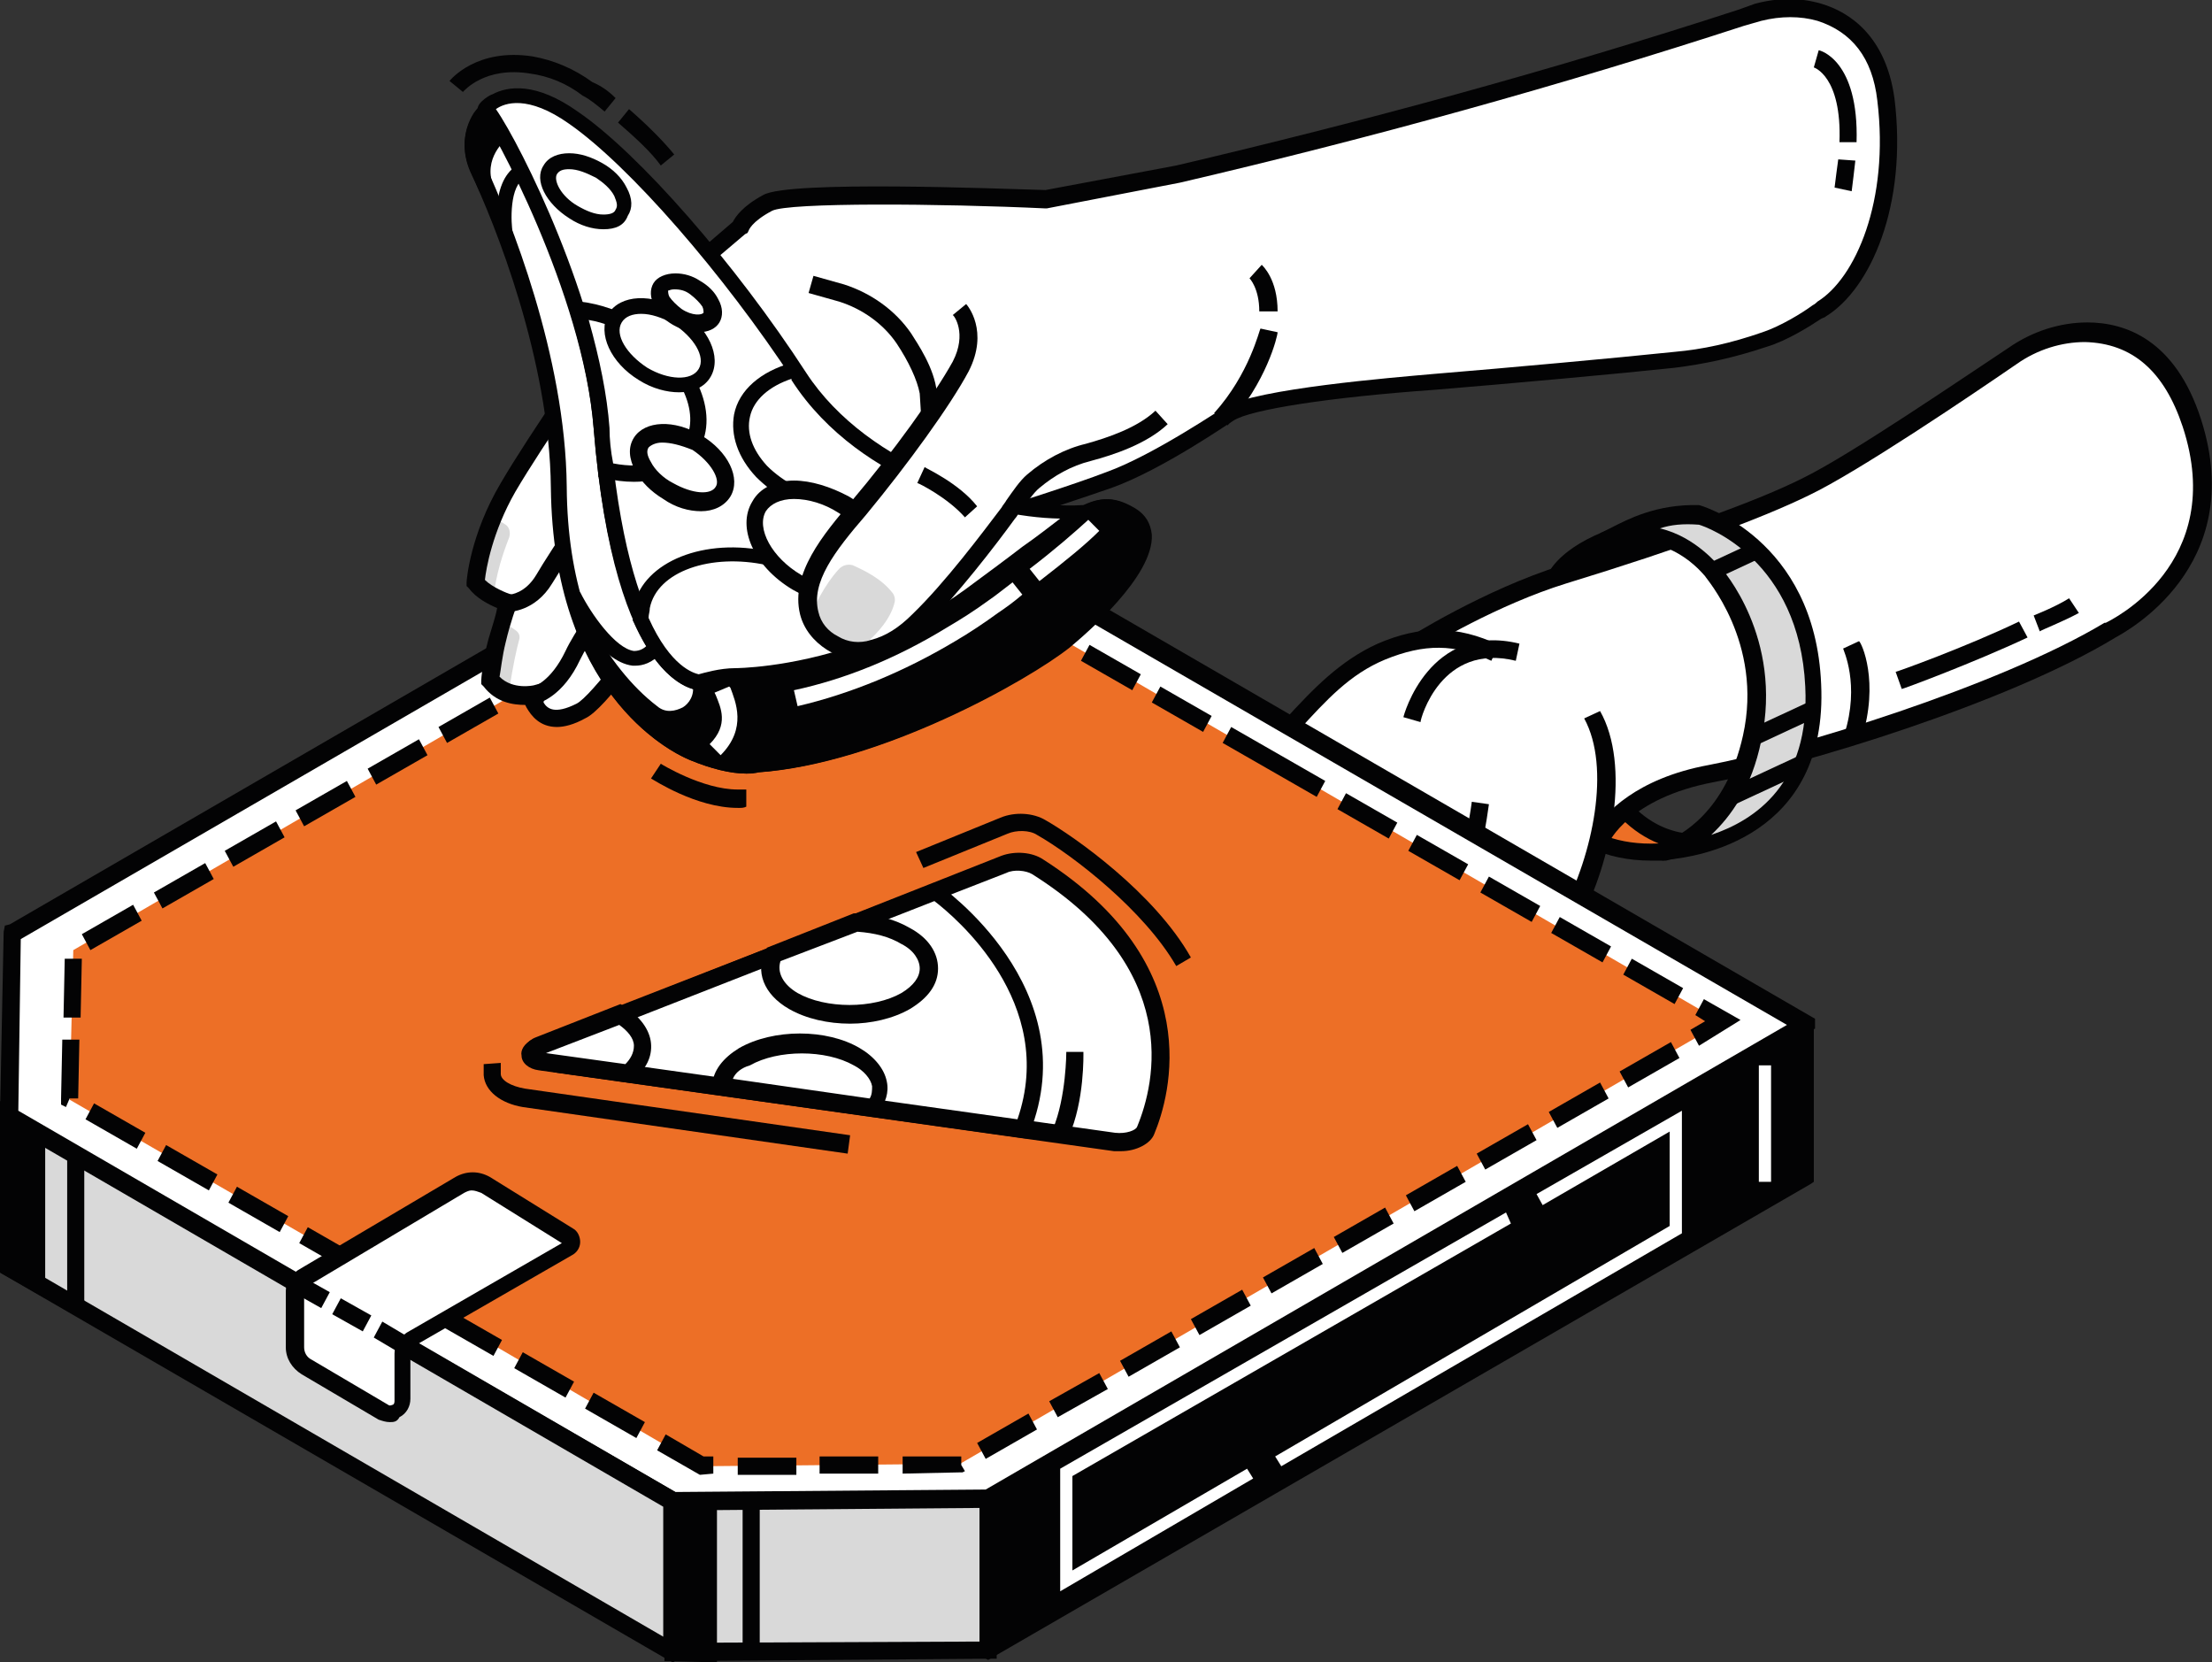 <?xml version="1.0" encoding="UTF-8"?> <svg xmlns="http://www.w3.org/2000/svg" width="181" height="136" viewBox="0 0 181 136" fill="none"><rect x="0" y="0" width="181" height="136" fill="#333333" stroke="none"/> <g clip-path="url(#clip0)"> <path d="M127.43 47.039C127.43 47.039 128.329 45.033 133.127 43.528L135.525 44.632L127.43 47.039Z" fill="#030304"></path> <path d="M133.027 44.331C131.927 44.732 131.128 45.033 130.428 45.434L133.426 44.531L133.027 44.331ZM126.13 48.242L126.73 46.838C126.83 46.637 127.929 44.431 132.827 42.926L133.127 42.826L137.524 44.832L126.13 48.242Z" fill="#030304"></path> <path d="M125.331 62.283C125.831 64.189 128.029 70.106 136.025 69.705H136.125L139.423 68.902C139.423 68.902 133.526 69.905 130.428 62.183C130.328 61.982 130.228 61.882 130.028 61.882L125.831 61.781C125.531 61.681 125.331 61.982 125.331 62.283Z" fill="#ED6F26"></path> <path d="M126.13 62.484C126.83 64.791 129.029 69.304 135.725 69.003C133.726 68.201 131.427 66.395 129.828 62.484H126.13ZM135.125 70.407C127.33 70.407 125.131 64.389 124.631 62.484C124.531 62.083 124.631 61.782 124.831 61.481C125.031 61.18 125.431 60.98 125.831 60.98L130.028 61.08C130.528 61.08 130.928 61.381 131.128 61.882C133.926 69.003 139.123 68.201 139.323 68.201L139.623 69.605L136.325 70.407C136.225 70.407 136.125 70.407 136.125 70.407C135.825 70.407 135.525 70.407 135.125 70.407Z" fill="#030304"></path> <path d="M172.705 51.551C164.109 56.767 147.419 61.882 140.023 63.286C132.627 64.69 130.928 68.702 130.928 68.702L113.238 62.082L115.336 53.056C115.336 53.056 121.633 48.944 128.029 47.038C134.426 45.132 142.921 42.324 147.818 39.917C151.716 38.011 161.011 31.693 164.709 29.186C166.508 27.982 168.607 27.18 170.806 27.28C173.804 27.28 177.502 28.684 179.401 34.702C183.299 46.637 172.705 51.551 172.705 51.551Z" fill="white"></path> <path d="M114.037 61.581L130.528 67.8C131.328 66.596 133.826 63.688 139.823 62.584C146.719 61.281 163.51 56.166 172.205 50.95H172.305C172.705 50.75 182.299 46.136 178.601 34.903C177.102 30.39 174.504 28.083 170.606 27.983C168.707 27.983 166.708 28.584 165.009 29.788C161.211 32.396 152.016 38.614 148.018 40.52C144.12 42.425 137.624 44.832 128.129 47.741C122.632 49.446 117.035 52.755 115.836 53.558L114.037 61.581ZM131.328 69.605L112.438 62.484L114.737 52.555L114.937 52.354C115.236 52.154 121.433 48.242 127.829 46.236C137.224 43.328 143.721 41.021 147.519 39.115C151.416 37.21 160.511 30.991 164.309 28.484C166.308 27.08 168.607 26.378 170.806 26.378C173.904 26.378 178.002 27.782 180.101 34.301C183.998 46.437 173.804 51.753 173.104 52.154C164.209 57.57 147.219 62.685 140.223 63.989C133.326 65.292 131.627 68.903 131.627 69.003L131.328 69.605Z" fill="#030304"></path> <path d="M122.233 53.156C119.434 51.853 116.636 51.552 112.938 53.056C109.24 54.561 106.941 57.67 103.943 60.779C100.944 63.988 98.945 66.195 98.945 66.195C97.646 66.295 97.046 67.398 97.046 67.398C97.046 67.398 95.747 66.496 95.547 65.292C95.447 64.189 96.947 60.879 96.947 60.879C96.947 60.879 98.846 57.068 97.546 55.563C96.247 54.059 94.748 54.26 93.049 56.466C91.549 58.472 90.45 62.183 90.25 62.885H90.15C89.85 60.578 89.151 58.773 87.052 58.472C84.953 58.071 84.353 59.074 84.054 61.18C83.654 63.286 85.753 70.608 85.753 70.608C85.753 70.608 88.751 77.729 90.65 79.032C92.549 80.336 98.046 82.844 98.446 83.044L95.447 84.85C95.048 85.05 94.848 85.853 94.448 85.752C92.549 85.451 86.752 83.947 85.353 84.348C83.654 84.85 81.555 85.451 81.855 89.062C81.855 89.062 78.357 89.363 73.16 90.667C71.561 91.068 71.261 92.272 71.96 94.578C71.96 94.578 73.36 96.183 79.256 96.283C85.153 96.384 93.448 95.882 93.448 95.882L99.445 93.676C99.445 93.676 108.34 92.372 114.737 90.667C114.737 90.667 117.835 89.864 123.032 82.743L123.732 81.74C123.732 81.74 125.631 80.136 128.429 75.021C131.228 69.906 132.427 62.584 130.128 58.472L122.233 53.156Z" fill="white"></path> <path d="M81.455 96.986C80.755 96.986 80.056 96.986 79.356 96.986C73.259 96.885 71.66 95.18 71.46 95.08L71.361 94.98V94.879C70.861 93.275 70.861 92.171 71.261 91.269C71.56 90.667 72.16 90.266 73.06 90.065C76.957 89.062 79.856 88.661 81.155 88.561C81.155 85.05 83.454 84.348 85.053 83.847L85.253 83.747C86.352 83.345 89.051 83.947 92.549 84.649C93.348 84.85 94.048 84.95 94.548 85.05L94.648 84.95C94.748 84.749 94.948 84.449 95.247 84.348L97.146 83.245C95.347 82.343 91.949 80.738 90.55 79.835C88.451 78.431 85.653 71.912 85.353 71.109C84.953 70.106 82.954 63.387 83.354 61.18C83.654 59.275 84.353 57.269 87.252 57.87C88.951 58.171 89.85 59.275 90.35 60.578C90.95 58.974 91.649 57.369 92.549 56.266C93.648 54.862 94.648 54.16 95.747 54.059C96.647 54.059 97.446 54.461 98.146 55.263C99.745 57.068 97.846 60.98 97.646 61.381C97.046 62.685 96.247 64.791 96.347 65.493C96.447 65.894 96.746 66.295 97.046 66.696C97.346 66.295 97.946 65.994 98.645 65.794C99.245 65.192 101.044 63.186 103.543 60.578C104.142 59.977 104.642 59.375 105.142 58.873C107.441 56.366 109.639 54.059 112.738 52.655C116.236 51.151 119.234 51.151 122.632 52.755L122.032 54.059C119.034 52.655 116.536 52.655 113.337 53.959C110.439 55.163 108.54 57.269 106.241 59.776C105.742 60.378 105.142 60.98 104.642 61.481C101.644 64.59 99.645 66.897 99.645 66.897L99.445 67.098H99.145C98.246 67.198 97.846 67.9 97.846 67.9L97.446 68.602L96.746 68.101C96.547 68 95.147 66.897 94.948 65.493C94.748 64.189 96.047 61.18 96.347 60.578C97.046 59.174 97.746 56.767 97.046 56.065C96.547 55.564 96.147 55.363 95.747 55.363C95.147 55.363 94.448 55.965 93.648 56.968C92.849 58.171 91.849 60.378 90.95 63.186L90.75 63.788H90.15H89.55L89.451 63.186C89.151 60.779 88.351 59.575 86.952 59.375C85.653 59.174 85.153 59.375 84.753 61.581C84.453 63.186 85.853 68.702 86.452 70.708C87.552 73.316 89.75 77.829 91.05 78.632C92.949 79.835 98.346 82.443 98.645 82.543L99.045 82.744L99.145 83.646L98.745 83.847L95.747 85.652C95.747 85.652 95.647 85.853 95.547 85.853C95.347 86.154 94.948 86.755 94.248 86.555C93.748 86.455 92.949 86.254 92.049 86.053C90.05 85.652 86.352 84.85 85.553 85.05L85.353 85.151C83.654 85.652 82.254 86.154 82.554 89.062L82.654 89.764L81.955 89.865C81.955 89.865 78.457 90.165 73.359 91.369C72.76 91.57 72.56 91.77 72.56 91.871C72.36 92.171 72.26 92.773 72.66 94.077C73.06 94.378 74.759 95.381 79.356 95.481C84.853 95.581 92.349 95.18 93.348 95.08L99.345 92.873C99.445 92.873 108.34 91.57 114.537 89.865C114.537 89.865 117.535 88.862 122.432 82.242L123.332 81.139C123.332 81.139 125.231 79.534 127.829 74.62C130.328 69.906 131.827 62.785 129.628 58.773L130.928 58.171C133.426 62.584 131.927 70.407 129.229 75.422C126.73 80.136 124.831 81.941 124.431 82.343L123.732 83.245C118.434 90.466 115.136 91.369 115.036 91.369C109.04 93.074 100.644 94.278 99.745 94.378L93.648 96.584C93.548 96.685 86.952 96.986 81.455 96.986Z" fill="#030304"></path> <path d="M112.338 89.162H112.238C112.138 89.162 109.539 88.36 110.439 83.345C111.239 79.133 115.536 76.324 116.636 75.622C116.835 75.121 117.335 73.917 118.435 72.613C119.534 71.31 120.234 67.097 120.433 65.593L121.833 65.793C121.733 66.395 121.133 71.611 119.534 73.516C118.235 75.121 117.935 76.224 117.935 76.224L117.835 76.525L117.535 76.725C117.535 76.725 112.538 79.534 111.838 83.546C111.338 86.153 112.038 87.357 112.538 87.658C113.537 87.457 114.437 87.056 115.136 86.454C116.636 85.251 119.834 82.944 123.632 81.138L124.231 82.442C120.533 84.147 117.535 86.354 116.036 87.557C115.036 88.36 113.837 88.861 112.538 89.162H112.338Z" fill="#030304"></path> <path d="M99.345 94.478L91.749 93.174L81.655 89.764L82.154 88.46L92.149 91.77L99.645 93.073L99.345 94.478Z" fill="#030304"></path> <path d="M97.646 74.519C95.647 72.513 92.349 70.607 92.349 70.607L92.149 70.507L89.55 62.985L90.95 62.483L93.348 69.504C94.148 70.005 96.847 71.71 98.746 73.516L97.646 74.519Z" fill="#030304"></path> <path d="M96.247 86.555C95.247 86.555 94.448 86.555 94.448 86.555L94.548 85.151C94.548 85.151 98.945 85.351 101.344 84.749L101.644 84.649C104.042 84.047 105.342 83.646 107.241 83.947L106.941 85.251C105.342 85.05 104.242 85.351 101.844 85.953L101.544 86.053C100.045 86.454 97.846 86.555 96.247 86.555Z" fill="#030304"></path> <path d="M104.842 74.519C103.443 68.702 98.745 66.997 98.745 66.997L99.245 65.593C99.445 65.693 104.742 67.498 106.341 74.118L104.842 74.519Z" fill="#030304"></path> <path d="M116.236 59.074L114.837 58.673C114.837 58.573 116.936 50.85 124.331 52.655L124.032 54.059C117.935 52.555 116.236 58.773 116.236 59.074Z" fill="#030304"></path> <path d="M71.76 93.475C71.76 93.475 73.659 94.578 77.257 94.578C77.557 94.578 77.757 94.778 77.757 94.979L77.957 96.283L73.059 95.38L72.06 94.578L71.76 93.475Z" fill="#030304"></path> <path d="M81.755 87.357C81.755 87.357 84.553 88.26 86.852 88.862C87.152 88.962 87.252 89.163 87.252 89.464L86.952 90.667L81.755 89.062V87.357Z" fill="#030304"></path> <path d="M113.837 88.259C113.837 88.259 112.638 87.357 113.038 85.25C113.038 85.25 114.637 83.245 116.736 83.044C118.834 82.843 118.635 84.649 118.635 84.649L114.537 87.958L113.837 88.259Z" fill="#030304"></path> <path d="M84.453 59.775C84.453 59.775 84.753 60.277 85.853 61.179C85.853 61.179 86.052 62.985 86.152 65.091C86.252 67.197 84.753 65.994 84.753 65.994L84.453 61.38V59.775Z" fill="#030304"></path> <path d="M94.348 55.263C94.348 55.263 94.548 56.266 95.547 57.469C95.547 57.469 93.548 61.08 92.449 60.378C91.349 59.676 92.449 57.569 92.449 57.569L94.348 55.263Z" fill="#030304"></path> <path d="M131.927 44.029C132.927 43.528 135.425 42.024 139.123 42.124C139.223 42.124 147.918 44.732 148.418 56.065C148.918 67.9 138.923 69.504 136.625 69.705C136.525 69.705 136.525 69.605 136.625 69.605C137.924 69.103 141.922 67.097 143.421 60.378C145.22 52.254 140.123 46.737 140.123 46.737C140.123 46.737 136.924 42.525 131.927 44.029C131.927 44.13 131.827 44.029 131.927 44.029Z" fill="#D9D9D9"></path> <path d="M135.825 43.227C138.823 43.929 140.622 46.337 140.722 46.337C140.922 46.537 145.919 52.154 144.12 60.578C143.321 64.49 141.622 66.797 140.023 68.301C143.621 67.098 148.118 64.089 147.718 56.166C147.219 45.835 139.723 43.127 139.023 42.927C137.724 42.826 136.725 42.927 135.825 43.227ZM136.025 70.407L135.825 69.705C135.725 69.304 135.925 68.903 136.325 68.803C137.424 68.401 141.222 66.496 142.621 60.177C144.32 52.555 139.523 47.239 139.523 47.139C139.323 46.938 136.525 43.328 132.127 44.732L131.527 44.932L130.928 43.629L131.927 43.127C133.127 42.525 135.525 41.222 139.023 41.322C139.123 41.322 148.518 44.03 149.018 55.965C149.617 68.602 138.723 70.106 136.625 70.307L136.025 70.407Z" fill="#030304"></path> <path d="M152.316 60.478L150.917 60.077C152.216 55.964 150.817 53.156 150.817 53.056L152.116 52.454C152.316 52.554 153.815 55.764 152.316 60.478Z" fill="#030304"></path> <path d="M91.849 71.911L91.05 70.708C91.35 70.507 91.849 69.905 92.049 69.605L93.249 70.407C93.249 70.407 92.549 71.41 91.849 71.911Z" fill="#030304"></path> <path d="M124.131 82.543L122.932 81.74C122.932 81.54 122.332 80.837 121.833 80.436L122.732 79.333C123.132 79.634 125.031 81.239 124.131 82.543Z" fill="#030304"></path> <path d="M147.019 61.911L141.125 64.652L141.713 65.926L147.608 63.185L147.019 61.911Z" fill="#030304"></path> <path d="M148.155 57.353L143.076 59.714L143.665 60.988L148.743 58.627L148.155 57.353Z" fill="#030304"></path> <path d="M143.177 44.517L140.184 45.908L140.773 47.182L143.765 45.79L143.177 44.517Z" fill="#030304"></path> <path d="M114.337 87.557C113.837 86.454 113.937 85.351 113.937 85.351L114.437 85.451C114.437 85.451 114.337 86.454 114.737 87.457L114.337 87.557Z" fill="white"></path> <path d="M85.053 62.284C84.653 61.983 83.954 61.481 83.954 61.481L84.254 61.08C84.254 61.08 84.853 61.582 85.253 61.882L85.053 62.284Z" fill="white"></path> <path d="M94.148 57.87C93.748 57.268 93.448 56.666 93.448 56.666L93.848 56.466C93.848 56.466 94.148 56.967 94.548 57.569L94.148 57.87Z" fill="white"></path> <path d="M155.614 56.366L155.114 54.962C155.214 54.962 160.811 52.956 165.209 50.85L165.908 52.153C161.411 54.26 155.714 56.366 155.614 56.366Z" fill="#030304"></path> <path d="M166.908 51.652L166.408 50.349C166.408 50.349 168.207 49.646 169.306 48.944L170.106 50.148C168.807 50.85 167.008 51.552 166.908 51.652Z" fill="#030304"></path> <path d="M55.07 122.761L0.7 91.368L1 76.324L67.863 37.61L147.718 83.846L80.855 122.56L55.07 122.761Z" fill="white"></path> <path d="M1.499 90.867L55.27 122.059L80.655 121.858L146.219 83.847L67.862 38.513L1.699 76.826L1.499 90.867ZM54.77 123.563L54.67 123.463L0 91.77V91.269L0.3 76.224L0.4 75.723L0.8 75.623L67.962 36.708L68.362 36.909L148.518 83.345V84.147L148.118 84.348L81.355 123.062L81.255 123.162H80.955L54.77 123.563Z" fill="#030304"></path> <path d="M104.642 62.584L68.362 41.523L5.997 77.729L5.697 89.965L31.582 104.909L57.368 119.953L78.556 119.753L140.922 83.646L104.642 62.584Z" fill="#ED6F26"></path> <path d="M65.764 43.929L65.064 42.625L68.362 40.72L69.961 41.622L69.262 42.926L68.362 42.425L65.764 43.929ZM75.059 46.336L70.961 43.929L71.66 42.625L75.858 45.032L75.059 46.336ZM59.967 47.239L59.267 45.935L63.465 43.528L64.165 44.832L59.967 47.239ZM80.955 49.646L76.758 47.239L77.457 45.935L81.655 48.342L80.955 49.646ZM54.17 50.649L53.471 49.345L57.668 46.938L58.368 48.242L54.17 50.649ZM86.752 53.056L82.555 50.649L83.254 49.345L87.452 51.752L86.752 53.056ZM48.273 54.059L47.574 52.755L51.772 50.348L52.471 51.652L48.273 54.059ZM92.649 56.466L88.451 54.059L89.151 52.755L93.349 55.162L92.649 56.466ZM42.477 57.369L41.777 56.165L45.975 53.758L46.674 55.062L42.477 57.369ZM98.446 59.876L94.248 57.469L94.948 56.165L99.145 58.572L98.446 59.876ZM36.58 60.779L35.88 59.475L40.078 57.068L40.778 58.372L36.58 60.779ZM30.783 64.189L30.084 62.885L34.281 60.478L34.981 61.782L30.783 64.189ZM107.741 65.192L100.045 60.779L100.744 59.475L108.44 63.888L107.741 65.192ZM24.886 67.599L24.187 66.295L28.384 63.888L29.084 65.192L24.886 67.599ZM113.637 68.602L109.44 66.195L110.139 64.891L114.337 67.298L113.637 68.602ZM19.09 70.909L18.39 69.605L22.588 67.198L23.287 68.501L19.09 70.909ZM119.434 72.012L115.236 69.605L115.936 68.301L120.134 70.708L119.434 72.012ZM13.293 74.319L12.593 73.015L16.791 70.608L17.49 71.912L13.293 74.319ZM125.331 75.422L121.133 73.015L121.833 71.711L126.03 74.118L125.331 75.422ZM7.396 77.729L6.696 76.425L10.894 74.018L11.594 75.322L7.396 77.729ZM131.128 78.731L126.93 76.324L127.63 75.021L131.827 77.428L131.128 78.731ZM137.024 82.142L132.827 79.734L133.526 78.431L137.724 80.838L137.024 82.142ZM6.596 83.245H5.197L5.297 78.431H6.696L6.596 83.245ZM139.023 85.552L138.324 84.248L139.523 83.546L138.723 83.044L139.423 81.74L142.421 83.445L139.023 85.552ZM133.226 88.962L132.527 87.658L136.725 85.251L137.424 86.555L133.226 88.962ZM5.397 90.566L4.997 90.366V89.864L5.097 85.05H6.496L6.397 89.864H5.697L5.397 90.566ZM127.43 92.271L126.73 90.968L130.928 88.56L131.627 89.864L127.43 92.271ZM11.194 93.976L6.996 91.569L7.696 90.265L11.893 92.672L11.194 93.976ZM121.533 95.681L120.833 94.377L125.031 91.971L125.731 93.274L121.533 95.681ZM17.091 97.386L12.893 94.979L13.593 93.675L17.79 96.083L17.091 97.386ZM115.736 99.091L115.037 97.788L119.234 95.38L119.934 96.684L115.736 99.091ZM22.887 100.796L18.69 98.389L19.389 97.085L23.587 99.493L22.887 100.796ZM109.839 102.501L109.14 101.198L113.337 98.79L114.037 100.094L109.839 102.501ZM28.684 104.106L24.486 101.699L25.186 100.395L29.384 102.802L28.684 104.106ZM104.043 105.811L103.343 104.507L107.541 102.1L108.24 103.404L104.043 105.811ZM34.581 107.516L30.383 105.109L31.083 103.805L35.281 106.212L34.581 107.516ZM98.146 109.221L97.446 107.917L101.644 105.51L102.344 106.814L98.146 109.221ZM40.378 110.926L36.18 108.519L36.88 107.215L41.077 109.622L40.378 110.926ZM92.349 112.631L91.649 111.327L95.847 108.92L96.547 110.224L92.349 112.631ZM46.275 114.336L42.077 111.929L42.776 110.625L46.974 113.032L46.275 114.336ZM86.552 115.941L85.853 114.637L89.95 112.33L90.65 113.634L86.552 115.941ZM52.071 117.646L47.874 115.239L48.573 113.935L52.771 116.342L52.071 117.646ZM80.656 119.351L79.956 118.047L84.154 115.64L84.853 116.944L80.656 119.351ZM73.859 120.555V119.15H78.657V119.852L78.957 120.354L78.757 120.454H78.557L73.859 120.555ZM67.063 120.555V119.15H71.86V120.555H67.063ZM60.367 120.655V119.251H65.164V120.655H60.367ZM57.268 120.655L53.77 118.649L54.47 117.345L57.568 119.15H58.368V120.555L57.268 120.655Z" fill="#030304"></path> <path d="M82.154 70.708L45.075 85.151C43.876 85.652 44.175 86.755 45.675 86.956L91.249 93.375C92.349 93.576 93.548 93.174 93.848 92.472C95.247 89.062 97.846 79.033 85.053 70.909C84.253 70.407 83.054 70.407 82.154 70.708Z" fill="white"></path> <path d="M44.975 86.053C45.075 86.053 45.175 86.254 45.675 86.254L91.25 92.673C92.149 92.773 92.949 92.472 93.049 92.171C94.548 88.561 96.747 79.234 84.453 71.511C83.954 71.21 82.954 71.11 82.355 71.41L45.275 85.853C45.075 85.953 44.975 86.053 44.975 86.053ZM91.749 94.177C91.549 94.177 91.35 94.177 91.15 94.177L45.575 87.758C44.475 87.558 43.776 86.956 43.676 86.254C43.576 85.753 43.876 84.95 44.875 84.649L81.955 70.006C83.054 69.605 84.453 69.705 85.353 70.307C98.845 78.933 95.747 89.664 94.448 92.773C94.148 93.576 92.949 94.177 91.749 94.177Z" fill="#030304"></path> <path d="M76.458 72.914L43.876 85.651C43.076 85.952 43.276 86.654 44.175 86.755L83.654 92.371C88.151 80.938 76.458 72.914 76.458 72.914Z" fill="white"></path> <path d="M44.675 86.154L83.254 91.57C86.552 82.042 78.157 75.021 76.458 73.717L44.675 86.154ZM84.153 93.174L44.076 87.558C43.276 87.458 42.676 86.956 42.676 86.355C42.577 85.953 42.876 85.352 43.576 85.051L76.558 72.213L76.858 72.413C76.957 72.514 88.951 80.838 84.254 92.673L84.153 93.174Z" fill="#030304"></path> <path d="M63.265 78.029C62.566 79.333 63.065 80.838 64.864 81.841C67.363 83.345 71.561 83.345 74.059 81.841C76.558 80.336 76.558 77.929 74.059 76.525C72.96 75.823 71.46 75.522 69.961 75.422L63.265 78.029Z" fill="white"></path> <path d="M63.865 78.631C63.565 79.534 64.064 80.537 65.264 81.239C67.563 82.543 71.46 82.543 73.759 81.239C74.759 80.637 75.258 79.935 75.258 79.233C75.258 78.531 74.759 77.729 73.759 77.227C72.76 76.625 71.56 76.324 70.161 76.224L63.865 78.631ZM69.561 83.746C67.763 83.746 65.963 83.345 64.564 82.543C62.465 81.339 61.766 79.434 62.665 77.729L62.765 77.528L69.861 74.72H70.061C71.76 74.82 73.259 75.221 74.459 75.923C75.958 76.726 76.757 77.929 76.757 79.233C76.757 80.537 75.958 81.64 74.459 82.543C73.06 83.345 71.26 83.746 69.561 83.746Z" fill="#030304"></path> <path d="M70.161 86.354C67.663 84.85 63.465 84.85 60.966 86.354C59.767 87.056 59.167 87.959 59.067 88.761L71.561 90.566C72.56 89.263 72.06 87.557 70.161 86.354Z" fill="white"></path> <path d="M59.967 88.26L71.161 89.865C71.361 89.564 71.361 89.162 71.361 88.862C71.261 88.26 70.661 87.558 69.862 87.156C67.563 85.853 63.665 85.853 61.366 87.156C60.667 87.357 60.167 87.758 59.967 88.26ZM71.76 91.369L58.168 89.463L58.268 88.761C58.368 87.558 59.167 86.555 60.467 85.752C63.265 84.148 67.663 84.148 70.361 85.752C71.561 86.454 72.36 87.457 72.56 88.46C72.76 89.363 72.46 90.266 71.86 90.968L71.76 91.369Z" fill="#030304"></path> <path d="M51.371 87.758C53.071 86.254 52.871 84.248 50.672 82.944L44.076 85.552C43.176 85.853 43.476 86.655 44.475 86.755L51.371 87.758Z" fill="white"></path> <path d="M44.675 86.153L51.172 87.056C51.571 86.655 51.871 86.153 51.871 85.552C51.871 84.95 51.371 84.348 50.672 83.847L44.675 86.153ZM51.571 88.561L44.375 87.558C43.476 87.457 42.876 86.956 42.876 86.254C42.776 85.752 43.076 85.15 43.876 84.85L50.772 82.142L51.072 82.342C52.371 83.144 53.17 84.248 53.27 85.351C53.37 86.454 52.871 87.457 51.871 88.26L51.571 88.561Z" fill="#030304"></path> <path d="M87.452 92.973L86.152 92.371C87.252 89.764 87.252 86.053 87.252 86.053H88.651C88.651 86.253 88.751 90.064 87.452 92.973Z" fill="#030304"></path> <path d="M96.247 79.033C93.648 74.52 87.851 70.006 84.853 68.301C84.253 67.9 83.154 67.9 82.454 68.201L75.558 71.009L74.959 69.706L81.855 66.897C83.054 66.396 84.553 66.496 85.553 67.098C87.851 68.402 94.448 73.015 97.446 78.331L96.247 79.033Z" fill="#030304"></path> <path d="M69.362 94.378L42.776 90.567C40.977 90.266 39.678 89.263 39.578 87.959V87.056L40.977 86.956V87.859C40.977 88.36 41.777 88.862 42.976 89.062L69.562 92.874L69.362 94.378Z" fill="#030304"></path> <path d="M55.07 122.761V135.098L0.7 103.705V91.369L55.07 122.761Z" fill="#D9D9D9"></path> <path d="M1.399 103.204L54.27 133.894V123.263L1.399 92.572V103.204ZM55.07 136L54.67 135.799L0 104.106V103.705V90.968L0.7 90.566L1.099 90.767L55.769 122.36V122.761V135.499L55.07 136Z" fill="#030304"></path> <path d="M2.898 92.673L0.7 91.269V103.705L2.898 105.009V92.673Z" fill="#030304"></path> <path d="M1.399 103.203L2.199 103.705V93.073L1.399 92.572V103.203ZM3.698 106.212L0 104.106V90.064L3.698 92.271V106.212Z" fill="#030304"></path> <path d="M80.855 122.661V134.997L55.07 135.198V122.862L80.855 122.661Z" fill="#D9D9D9"></path> <path d="M55.769 123.564V134.396L80.156 134.295V123.363L55.769 123.564ZM54.37 135.9V135.198V122.16H55.069L81.555 121.959V122.661V135.699H80.855L54.37 135.9Z" fill="#030304"></path> <path d="M147.718 83.947V96.284L80.855 134.997V122.661L147.718 83.947Z" fill="#030304"></path> <path d="M81.555 123.062V133.693L146.919 95.782V85.15L81.555 123.062ZM80.855 135.799L80.156 135.398V134.997V122.26L80.555 122.059L147.718 83.144L148.418 83.546V83.947V96.684L148.118 96.885L80.855 135.799Z" fill="#030304"></path> <path d="M55.07 122.861V135.198H57.968V122.962L55.07 122.861C55.07 122.761 55.07 122.761 55.07 122.861Z" fill="#030304"></path> <path d="M55.769 134.395H57.268V123.664L55.769 123.563V134.395ZM54.87 135.9L54.37 135.498V135.198V122.159H55.069L58.667 122.36V136L54.87 135.9Z" fill="#030304"></path> <path d="M6.896 94.478H5.497V106.814H6.896V94.478Z" fill="#030304"></path> <path d="M62.166 123.062H60.766V135.398H62.166V123.062Z" fill="#030304"></path> <path d="M104.842 119.953L104.342 119.15L136.624 100.295V92.572L126.23 98.59L125.73 97.687L137.624 90.867V100.897L104.842 119.953Z" fill="white"></path> <path d="M86.752 130.183V120.153L123.232 99.191L123.632 100.094L87.751 120.755V128.478L102.043 120.153L102.543 120.955L86.752 130.183Z" fill="white"></path> <path d="M24.186 105.611V110.224C24.186 110.926 24.586 111.528 25.086 111.829L31.383 115.54C32.082 115.941 32.982 115.44 32.982 114.637V110.726C32.982 110.325 33.182 109.823 33.581 109.623L46.474 102.201C46.874 102 46.874 101.398 46.474 101.198L39.678 96.986C39.078 96.584 38.279 96.584 37.679 96.986L24.886 104.608C24.386 104.808 24.186 105.21 24.186 105.611Z" fill="white"></path> <path d="M38.579 97.387C38.379 97.387 38.179 97.487 37.979 97.587L25.186 105.21C24.986 105.31 24.886 105.51 24.886 105.611V110.224C24.886 110.626 25.086 111.027 25.486 111.227L31.782 114.938C31.882 115.038 32.082 114.938 32.082 114.938C32.182 114.938 32.282 114.838 32.282 114.637V110.726C32.282 110.024 32.682 109.422 33.282 109.021L45.974 101.699L39.378 97.587C39.078 97.487 38.878 97.387 38.579 97.387ZM31.882 116.342C31.582 116.342 31.283 116.242 30.983 116.142L24.686 112.431C23.887 111.929 23.387 111.127 23.387 110.224V105.611C23.387 104.909 23.787 104.307 24.386 103.906L37.279 96.283C38.179 95.782 39.178 95.782 40.078 96.283L46.874 100.496C47.274 100.696 47.474 101.198 47.474 101.599C47.474 102.1 47.174 102.502 46.774 102.702L33.881 110.124C33.681 110.224 33.581 110.425 33.581 110.525V114.437C33.581 115.038 33.282 115.64 32.682 115.941C32.482 116.342 32.182 116.342 31.882 116.342Z" fill="#030304"></path> <path d="M26.285 107.015L23.787 105.61L24.486 104.307L26.985 105.711L26.285 107.015ZM29.684 108.92L27.185 107.516L27.885 106.212L30.383 107.616L29.684 108.92ZM32.782 110.726L30.583 109.422L31.283 108.118L33.481 109.422L32.782 110.726Z" fill="#030304"></path> <path d="M144.92 87.156H143.92V96.684H144.92V87.156Z" fill="white"></path> <path d="M154.315 8.225C153.715 3.611 151.116 1.806 148.818 1.104C147.219 0.602 145.519 0.602 143.92 1.104L142.521 1.605C127.33 6.52 111.938 10.832 96.447 14.343L85.653 16.349C85.653 16.349 64.964 15.446 62.865 16.649C60.866 17.853 60.566 18.655 60.566 18.655L49.473 27.983C49.473 27.983 44.075 35.705 41.577 39.818C39.178 43.93 38.878 47.641 38.878 47.641C39.678 48.744 41.577 49.245 41.577 49.245C41.577 49.245 41.077 50.549 40.578 52.354C40.078 54.16 40.078 55.664 40.078 55.664C41.477 57.369 43.776 56.868 43.776 56.868L43.676 57.57C44.575 59.275 46.274 58.874 47.474 58.172C48.473 57.67 50.472 55.163 51.172 54.26C51.272 54.059 51.571 54.059 51.671 54.26L52.471 55.564C54.67 56.567 56.868 55.263 58.967 53.558C60.966 51.853 65.364 48.443 65.364 48.443C65.364 48.443 79.556 42.726 83.054 41.823C83.054 41.823 88.151 40.118 90.85 39.216C94.947 37.812 100.644 33.8 100.644 33.8C102.243 32.897 108.84 31.894 117.335 31.192C123.432 30.691 132.327 29.888 137.024 29.387C139.623 29.186 141.921 28.584 144.32 27.782C146.119 27.18 148.418 25.576 149.018 25.275C152.416 23.369 155.314 16.75 154.315 8.225Z" fill="white"></path> <path d="M40.578 42.425L41.377 42.926C41.677 43.127 41.777 43.528 41.677 43.929C41.377 44.732 40.778 46.236 40.478 48.142L39.278 47.139L40.578 42.425Z" fill="#D9D9D9"></path> <path d="M41.277 50.95L42.177 51.552C42.477 51.753 42.577 52.053 42.477 52.354C42.277 53.056 41.977 54.461 41.677 56.366L40.578 55.464L41.277 50.95Z" fill="#D9D9D9"></path> <path d="M44.475 57.469C44.775 57.971 45.375 58.472 47.174 57.569C47.774 57.269 49.073 55.764 50.572 53.858C50.772 53.557 51.072 53.457 51.472 53.457C51.771 53.457 52.171 53.658 52.271 53.959L52.971 55.062C54.47 55.664 56.169 54.962 58.468 53.056C60.467 51.351 64.764 47.941 64.864 47.941L65.064 47.841C65.664 47.64 79.356 42.124 82.854 41.221C82.854 41.221 87.951 39.617 90.55 38.614C94.448 37.209 100.145 33.298 100.245 33.298C102.843 31.794 113.937 30.891 117.335 30.59C123.432 30.088 132.227 29.286 137.024 28.785C139.323 28.584 141.622 28.083 144.22 27.18C145.72 26.678 147.519 25.575 148.318 24.974C148.518 24.873 148.618 24.773 148.718 24.673C151.816 22.767 154.615 16.448 153.615 8.224C153.215 4.714 151.516 2.608 148.718 1.705C147.319 1.304 145.72 1.304 144.12 1.705L142.721 2.106C127.63 7.021 112.038 11.333 96.547 14.944L85.653 17.05H85.553C77.058 16.649 64.464 16.549 63.165 17.251C61.466 18.153 61.266 18.855 61.266 18.855L61.166 19.056L60.966 19.156L49.972 28.484C49.373 29.286 44.475 36.307 42.177 40.218C40.278 43.528 39.778 46.537 39.678 47.44C40.278 48.041 41.477 48.543 41.877 48.643L42.577 48.844L42.277 49.546C42.277 49.546 41.777 50.85 41.377 52.555C41.077 53.758 40.977 54.861 40.877 55.363C41.977 56.466 43.676 56.065 43.676 56.065L44.775 55.764L44.475 57.469ZM45.575 59.475C44.176 59.475 43.476 58.572 43.076 57.87L42.976 57.67C41.977 57.67 40.578 57.469 39.578 56.165L39.378 55.965V55.664C39.378 55.563 39.478 54.059 39.978 52.254C40.278 51.251 40.578 50.348 40.678 49.746C39.978 49.446 38.978 48.944 38.379 48.142L38.179 47.941V47.64C38.179 47.44 38.479 43.729 40.977 39.516C43.376 35.404 48.773 27.681 48.873 27.681L48.973 27.581L59.967 18.153C60.167 17.752 60.767 16.85 62.465 15.947C64.564 14.743 81.855 15.445 85.553 15.546L96.247 13.54C111.638 9.929 127.13 5.717 142.221 0.802L143.621 0.301C145.52 -0.201 147.319 -0.201 149.018 0.301C151.416 1.003 154.315 3.009 155.014 8.024C156.114 16.85 153.015 23.67 149.417 25.876C149.318 25.976 149.218 25.976 149.018 26.077C148.118 26.678 146.219 27.882 144.52 28.384C141.822 29.286 139.423 29.788 137.024 30.088C132.327 30.59 123.432 31.392 117.335 31.894C108.84 32.496 102.343 33.499 100.944 34.401C100.744 34.502 95.147 38.413 90.95 39.917C88.351 40.82 83.154 42.525 83.154 42.525C79.856 43.428 66.863 48.543 65.564 49.044C64.964 49.546 61.166 52.555 59.267 54.059C57.468 55.563 54.77 57.469 52.071 56.165H51.971L51.372 55.162C50.172 56.667 48.773 58.372 47.874 58.773C46.974 59.274 46.175 59.475 45.575 59.475Z" fill="#030304"></path> <path d="M41.677 50.047V48.643C41.777 48.643 42.976 48.543 43.876 47.038C44.975 45.133 49.373 38.614 49.573 38.313L49.673 38.212L53.37 34.702C53.37 34.702 57.568 32.295 58.867 29.988L60.167 30.69C58.768 33.198 54.77 35.505 54.17 35.906L50.772 39.215C50.272 39.917 46.275 45.935 45.175 47.74C43.776 50.047 41.677 50.047 41.677 50.047Z" fill="#030304"></path> <path d="M43.976 57.57L43.676 56.166C43.676 56.166 45.075 55.764 46.274 53.257C47.674 50.248 53.77 42.526 54.07 42.225L54.27 42.124C54.27 42.124 57.068 40.118 59.167 38.514C60.267 37.611 60.467 36.608 60.467 36.508L61.866 36.708C61.866 36.809 61.666 38.413 59.967 39.617C57.968 41.121 55.569 42.927 55.069 43.228C54.37 44.03 48.773 51.251 47.474 53.959C46.075 56.968 44.175 57.469 43.976 57.57Z" fill="#030304"></path> <path d="M51.672 54.761L50.672 53.658L56.269 48.442C56.269 48.442 60.567 45.634 62.266 44.13C63.865 42.625 64.664 41.02 64.165 39.917L65.464 39.315C66.263 41.02 65.364 43.327 63.265 45.233C61.566 46.737 57.668 49.345 57.169 49.646L51.672 54.761Z" fill="#030304"></path> <path d="M75.358 33.799L75.258 32.195C75.058 31.091 74.359 29.587 73.359 28.083C72.26 26.478 70.561 25.274 68.662 24.673L66.163 23.971L66.563 22.566L69.062 23.268C71.26 23.971 73.259 25.375 74.559 27.28C75.058 28.083 76.458 30.088 76.657 32.094L76.757 33.699L75.358 33.799Z" fill="#030304"></path> <path d="M100.445 34.802L99.345 33.799C102.244 30.59 103.043 26.979 103.143 26.879L104.542 27.18C104.542 27.481 103.643 31.292 100.445 34.802Z" fill="#030304"></path> <path d="M103.043 25.475C103.043 23.57 102.243 22.767 102.243 22.767L103.243 21.664C103.343 21.764 104.542 22.868 104.542 25.475H103.043Z" fill="#030304"></path> <path d="M55.269 42.726L53.87 42.425C54.17 41.221 53.87 39.917 53.87 39.917L55.269 39.717C55.369 39.717 55.569 41.322 55.269 42.726Z" fill="#030304"></path> <path d="M53.77 36.106L52.371 35.806C52.671 34.602 52.371 33.298 52.371 33.298L53.77 33.098C53.77 33.098 54.07 34.602 53.77 36.106Z" fill="#030304"></path> <path d="M56.869 49.947L55.869 48.844C56.369 48.443 56.469 46.938 56.269 46.036L57.668 45.835C57.768 46.236 58.068 48.844 56.869 49.947Z" fill="#030304"></path> <path d="M151.516 15.646L150.117 15.345C150.217 14.543 150.317 13.74 150.417 13.038L151.816 13.138C151.716 14.041 151.616 14.843 151.516 15.646Z" fill="#030304"></path> <path d="M151.916 11.634H150.517C150.717 6.218 148.418 5.516 148.418 5.516L148.818 4.112C148.918 4.112 152.116 4.915 151.916 11.634Z" fill="#030304"></path> <path d="M92.549 42.224C89.451 40.319 88.251 42.324 79.256 48.844C70.361 55.263 60.467 55.363 60.167 55.363C58.667 55.263 57.468 55.563 57.468 55.563C57.468 55.563 50.972 55.864 49.273 35.003C48.273 23.369 40.578 9.327 39.978 9.027C39.778 8.926 39.578 9.227 39.278 9.528C38.479 10.732 38.479 12.336 39.078 13.64C40.977 17.852 45.575 29.085 45.675 39.817C45.775 53.457 52.271 59.675 56.669 61.581C58.667 62.383 60.566 62.785 62.066 62.584C71.56 61.882 83.554 55.463 87.152 52.454C90.95 49.345 95.647 44.13 92.549 42.224Z" fill="white"></path> <path d="M39.878 9.929C39.178 11.032 39.178 12.336 39.678 13.439C41.677 17.752 46.274 29.085 46.374 39.817C46.474 55.663 55.269 60.277 56.968 60.979C58.867 61.782 60.666 62.082 61.966 61.882C71.76 61.18 83.454 54.56 86.752 51.953C89.85 49.445 93.049 45.835 92.949 43.829C92.949 43.327 92.749 43.026 92.249 42.725C90.25 41.522 89.35 42.124 84.353 45.835C83.054 46.838 81.455 47.941 79.556 49.345C70.461 55.864 60.566 55.964 60.167 55.964C58.767 55.964 57.568 56.165 57.568 56.165H57.468C57.168 56.165 50.272 56.165 48.573 35.003C47.773 24.672 41.377 12.236 39.878 9.929ZM61.066 63.286C59.767 63.286 58.168 62.885 56.469 62.183C54.57 61.38 45.275 56.566 45.075 39.917C44.975 29.386 40.477 18.253 38.479 14.041C37.779 12.436 37.879 10.731 38.779 9.327C39.278 8.625 39.778 8.324 40.278 8.525C41.277 9.026 48.973 23.77 49.872 35.003C51.371 53.959 56.968 54.961 57.468 54.961C57.768 54.861 58.967 54.661 60.267 54.761C60.666 54.761 70.261 54.661 78.956 48.342C80.855 46.938 82.354 45.835 83.654 44.832C88.651 41.02 90.15 39.917 92.949 41.622C93.748 42.124 94.148 42.826 94.248 43.728C94.448 47.138 88.751 51.953 87.552 52.956C84.153 55.663 72.06 62.484 62.066 63.186C61.766 63.286 61.466 63.286 61.066 63.286Z" fill="#030304"></path> <path d="M39.978 9.027C39.778 8.926 39.578 9.227 39.278 9.528C38.479 10.732 38.479 12.336 39.078 13.64C39.278 14.142 39.578 14.743 39.878 15.445C38.679 12.537 41.177 10.732 41.177 10.732C40.578 9.729 40.078 9.127 39.978 9.027Z" fill="#030304"></path> <path d="M39.878 9.93C39.378 10.632 39.278 11.434 39.378 12.337C39.678 11.635 40.078 11.133 40.378 10.832C40.178 10.331 39.978 10.03 39.878 9.93ZM39.278 15.747C38.978 15.045 38.678 14.443 38.479 13.941C37.779 12.337 37.879 10.632 38.779 9.228C39.278 8.526 39.778 8.225 40.278 8.425C40.477 8.526 40.677 8.626 41.677 10.531L41.977 11.033L41.477 11.334C41.377 11.434 39.478 12.938 40.378 15.245L39.278 15.747Z" fill="#030304"></path> <path d="M92.549 42.224C89.451 40.318 88.251 42.324 79.256 48.843C70.361 55.262 60.467 55.363 60.167 55.363C58.867 55.363 57.668 55.563 57.468 55.563C57.368 55.764 57.268 55.864 57.268 55.864C57.668 58.071 55.169 59.575 53.37 58.271C51.771 57.068 49.673 54.861 47.574 51.15C49.873 57.168 53.77 60.377 56.569 61.581C58.568 62.383 60.467 62.784 61.966 62.584C71.46 61.882 83.454 55.463 87.052 52.454C90.95 49.345 95.647 44.13 92.549 42.224Z" fill="#030304"></path> <path d="M54.07 59.274C55.369 60.277 56.369 60.778 56.968 61.079C58.867 61.882 60.666 62.182 61.966 61.982C71.76 61.28 83.454 54.66 86.752 52.053C89.85 49.545 93.049 45.935 92.949 43.929C92.949 43.427 92.749 43.126 92.249 42.825C90.25 41.622 89.351 42.224 84.353 45.935C83.054 46.938 81.455 48.041 79.556 49.445C70.461 55.964 60.566 56.065 60.167 56.065C59.167 56.065 58.368 56.165 57.868 56.165C57.968 57.268 57.368 58.371 56.369 58.973C55.769 59.374 54.87 59.474 54.07 59.274ZM61.066 63.286C59.767 63.286 58.168 62.885 56.469 62.182C54.97 61.581 49.972 58.873 47.074 51.351L48.173 50.849C49.872 53.858 51.671 56.165 53.77 57.77C54.47 58.371 55.269 58.171 55.869 57.87C56.369 57.569 56.869 56.867 56.669 55.964V55.663L57.168 54.961H57.368C57.568 54.961 58.767 54.66 60.167 54.761C60.566 54.761 70.161 54.66 78.856 48.342C80.755 46.938 82.254 45.834 83.554 44.831C88.551 41.02 90.05 39.917 92.849 41.622C93.648 42.123 94.048 42.825 94.148 43.728C94.348 47.138 88.651 51.952 87.452 52.955C84.053 55.663 71.96 62.483 61.966 63.185C61.766 63.185 61.366 63.286 61.066 63.286Z" fill="#030304"></path> <path d="M49.173 35.004C50.872 55.865 57.268 55.865 57.268 55.865C57.268 55.865 58.667 55.363 60.167 55.363C60.467 55.363 70.261 55.263 79.256 48.844C84.153 45.334 86.852 43.027 88.651 42.124C88.751 42.024 88.751 41.924 88.551 41.924C82.354 42.425 70.761 39.116 65.364 30.791C59.867 22.266 51.971 13.139 46.874 9.629C41.777 6.119 39.678 8.927 39.678 8.927C40.378 9.127 48.273 23.369 49.173 35.004Z" fill="white"></path> <path d="M40.578 8.927C42.676 11.935 49.073 24.873 49.872 34.903C51.372 53.357 56.569 55.062 57.268 55.163C57.668 55.062 58.967 54.661 60.267 54.661C60.666 54.661 70.261 54.561 78.956 48.242C80.855 46.838 82.355 45.735 83.654 44.732C84.953 43.829 85.953 43.027 86.752 42.425C80.256 42.325 69.961 38.915 64.964 31.192C59.167 22.366 51.471 13.54 46.574 10.13C43.176 7.723 41.277 8.425 40.578 8.927ZM57.268 56.466C56.968 56.466 50.272 56.266 48.573 35.003C47.674 23.971 40.278 10.431 39.378 9.428L39.078 9.328V8.927C39.078 8.325 40.178 7.723 40.278 7.723C41.577 7.021 43.876 6.72 47.274 9.127C52.271 12.537 60.167 21.564 65.963 30.49C71.061 38.313 82.355 41.723 88.551 41.322C88.951 41.322 89.251 41.523 89.351 41.823C89.451 42.124 89.251 42.525 88.951 42.726C87.851 43.328 86.452 44.331 84.353 45.935C83.054 46.938 81.455 48.042 79.556 49.446C70.461 55.965 60.566 56.065 60.167 56.065C58.767 55.965 57.468 56.466 57.468 56.466H57.268Z" fill="#030304"></path> <path d="M51.971 27.08C50.372 26.077 48.773 25.576 47.174 25.375C48.173 28.584 48.873 31.894 49.173 35.003C49.273 36.207 49.373 37.41 49.473 38.514C52.471 39.216 55.169 38.614 56.369 36.608C58.168 33.8 56.169 29.587 51.971 27.08Z" fill="white"></path> <path d="M50.172 37.911C52.771 38.413 54.97 37.811 55.969 36.206C57.468 33.799 55.569 29.888 51.771 27.581C50.672 26.879 49.373 26.378 48.173 26.177C49.073 29.386 49.673 32.295 49.873 35.003C49.873 35.906 49.972 36.908 50.172 37.911ZM51.871 39.416C51.072 39.416 50.272 39.316 49.473 39.115L48.973 39.015V38.513C48.873 37.41 48.673 36.206 48.673 35.003C48.473 32.195 47.774 28.985 46.774 25.475L46.474 24.572L47.474 24.673C49.173 24.873 50.872 25.475 52.471 26.478C56.869 29.186 58.968 33.799 57.169 36.808C56.069 38.513 54.17 39.416 51.871 39.416Z" fill="#030304"></path> <path d="M76.857 39.717C72.46 37.912 68.162 35.003 65.464 30.891C65.364 30.691 65.264 30.49 65.064 30.39C62.865 30.991 61.266 32.295 60.866 34.101C60.167 37.21 63.365 40.62 68.062 41.723C71.66 42.425 75.158 41.623 76.857 39.717Z" fill="white"></path> <path d="M64.764 30.991C62.965 31.593 61.666 32.696 61.366 34.1C61.066 35.404 61.566 36.808 62.765 38.112C64.065 39.416 65.964 40.419 68.062 40.92C70.961 41.622 73.859 41.121 75.558 39.817C72.06 38.313 67.663 35.605 64.764 31.091V30.991ZM70.861 42.525C69.862 42.525 68.862 42.425 67.863 42.224C65.464 41.723 63.365 40.519 61.866 39.015C60.367 37.41 59.767 35.605 60.067 33.9C60.467 31.894 62.266 30.389 64.764 29.687L65.164 29.587L65.764 30.49C68.762 35.103 73.46 37.711 76.958 39.115L77.757 39.416L77.357 40.118C75.958 41.723 73.559 42.525 70.861 42.525Z" fill="#030304"></path> <path d="M70.661 53.257C71.061 50.048 67.663 46.738 62.965 45.635C57.968 44.532 53.37 46.236 52.571 49.647C52.471 49.947 52.471 50.349 52.471 50.75C54.77 55.865 57.268 55.865 57.268 55.865C57.268 55.865 58.667 55.363 60.167 55.363C60.367 55.363 64.964 55.263 70.661 53.257Z" fill="white"></path> <path d="M53.071 50.549C54.87 54.561 56.769 55.062 57.169 55.163C57.568 55.062 58.868 54.661 60.167 54.661C60.167 54.661 64.564 54.661 70.061 52.755C70.061 49.947 66.963 47.139 62.765 46.236C58.168 45.233 53.77 46.738 53.171 49.747C53.171 50.048 53.071 50.248 53.071 50.549ZM57.268 56.466C56.969 56.466 54.27 56.266 51.871 50.95L51.772 50.75C51.772 50.348 51.772 49.947 51.871 49.546C52.671 45.935 57.668 43.93 62.965 45.133C68.062 46.236 71.561 49.847 71.161 53.458V53.859L70.761 53.959C64.864 56.065 60.267 56.065 60.067 56.065C58.768 55.965 57.368 56.466 57.368 56.466H57.268Z" fill="#030304"></path> <path d="M72.16 47.54C71.061 49.245 67.963 49.345 65.264 47.64C62.466 45.935 61.066 43.127 62.166 41.422C63.265 39.717 66.363 39.617 69.062 41.322C71.76 43.026 73.16 45.734 72.16 47.54Z" fill="white"></path> <path d="M64.964 40.82C63.865 40.82 63.065 41.221 62.665 41.823C61.866 43.227 63.165 45.634 65.564 47.038C66.763 47.74 68.062 48.141 69.262 48.141C70.361 48.141 71.061 47.74 71.461 47.138C72.26 45.734 70.961 43.327 68.562 41.923C67.463 41.221 66.163 40.82 64.964 40.82ZM69.262 49.545C67.863 49.545 66.263 49.044 64.864 48.242C61.666 46.336 60.267 43.127 61.566 41.02C62.166 39.917 63.465 39.315 64.964 39.315C66.363 39.315 67.963 39.817 69.462 40.619C72.66 42.525 74.059 45.734 72.86 47.84C72.16 48.944 70.861 49.545 69.262 49.545Z" fill="#030304"></path> <path d="M50.872 17.451C50.272 18.354 48.573 18.354 46.874 17.351C45.275 16.348 44.376 14.844 44.975 13.841C45.575 12.938 47.274 12.938 48.973 13.941C50.672 14.944 51.472 16.549 50.872 17.451Z" fill="white"></path> <path d="M46.574 13.841C46.074 13.841 45.775 13.941 45.575 14.242C45.275 14.744 45.874 16.047 47.274 16.85C47.973 17.251 48.673 17.552 49.373 17.552C49.872 17.552 50.272 17.452 50.372 17.151C50.572 16.85 50.472 16.549 50.272 16.047C49.972 15.446 49.373 14.944 48.773 14.543C47.973 14.142 47.274 13.841 46.574 13.841ZM49.373 18.755C48.473 18.755 47.474 18.454 46.574 17.853C44.675 16.649 43.676 14.744 44.475 13.54C44.875 12.838 45.675 12.537 46.574 12.537C47.474 12.537 48.373 12.838 49.273 13.339C50.172 13.841 50.872 14.543 51.272 15.345C51.771 16.248 51.771 17.05 51.371 17.652C51.072 18.454 50.372 18.755 49.373 18.755Z" fill="#030304"></path> <path d="M59.067 40.319C58.468 41.422 56.369 41.322 54.57 40.218C52.771 39.115 51.771 37.31 52.371 36.207C52.971 35.103 55.07 35.204 56.869 36.307C58.768 37.41 59.767 39.216 59.067 40.319Z" fill="white"></path> <path d="M54.17 36.207C53.67 36.207 53.27 36.407 53.071 36.608C52.871 36.909 52.971 37.31 53.27 37.811C53.57 38.413 54.27 39.115 55.069 39.516C56.669 40.419 58.168 40.519 58.568 39.817C58.967 39.215 58.168 37.811 56.669 36.808C55.669 36.407 54.87 36.207 54.17 36.207ZM57.368 41.823C56.369 41.823 55.269 41.522 54.27 40.82C53.27 40.218 52.471 39.416 51.971 38.513C51.471 37.511 51.371 36.608 51.871 35.805C52.771 34.401 55.169 34.301 57.368 35.605C59.567 36.909 60.666 39.115 59.767 40.62C59.267 41.422 58.368 41.823 57.368 41.823Z" fill="#030304"></path> <path d="M58.967 61.782L58.068 60.879C59.667 59.274 58.967 57.87 58.568 56.867L58.468 56.666L59.667 56.165L59.767 56.265C60.167 57.369 61.166 59.575 58.967 61.782Z" fill="white"></path> <path d="M85.053 47.54L84.253 46.537C86.352 44.932 87.951 43.528 89.051 42.525L89.95 43.428C88.851 44.531 87.252 45.835 85.053 47.54Z" fill="white"></path> <path d="M65.264 57.77L64.964 56.467C69.162 55.564 73.359 53.859 77.457 51.352C78.656 50.65 79.756 49.947 80.855 49.145C81.455 48.744 82.055 48.242 82.854 47.641L83.654 48.644C82.954 49.245 82.255 49.747 81.655 50.148C80.555 50.95 79.356 51.753 78.157 52.455C73.959 54.962 69.562 56.767 65.264 57.77Z" fill="white"></path> <path d="M57.668 30.49C56.869 31.794 54.67 31.794 52.671 30.59C50.672 29.387 49.673 27.381 50.372 26.077C51.172 24.773 53.371 24.773 55.37 25.976C57.468 27.18 58.468 29.186 57.668 30.49Z" fill="white"></path> <path d="M52.471 25.675C51.772 25.675 51.172 25.876 50.872 26.377C50.272 27.38 51.272 28.985 52.971 30.088C54.67 31.091 56.569 31.192 57.169 30.189C57.768 29.186 56.769 27.581 55.07 26.478C54.17 25.976 53.271 25.675 52.471 25.675ZM55.569 32.094C54.57 32.094 53.371 31.793 52.271 31.091C49.972 29.687 48.873 27.28 49.773 25.675C50.772 24.071 53.371 23.97 55.669 25.375C57.968 26.779 59.068 29.186 58.168 30.79C57.668 31.693 56.669 32.094 55.569 32.094Z" fill="#030304"></path> <path d="M55.17 23.67C54.87 23.67 54.77 23.77 54.67 23.77C54.67 23.871 54.67 24.071 54.77 24.272C54.97 24.573 55.37 24.974 55.769 25.275C56.669 25.877 57.468 25.776 57.568 25.576C57.568 25.475 57.568 25.275 57.468 25.074C57.269 24.773 56.869 24.372 56.469 24.071C56.069 23.77 55.669 23.67 55.17 23.67C55.27 23.67 55.17 23.67 55.17 23.67ZM57.169 27.18C56.569 27.18 55.769 26.98 55.07 26.579C54.37 26.177 53.87 25.676 53.571 25.074C53.171 24.372 53.171 23.67 53.471 23.169C53.77 22.667 54.47 22.366 55.27 22.366C55.969 22.366 56.669 22.567 57.269 22.968C57.968 23.369 58.468 23.871 58.768 24.472C59.167 25.174 59.167 25.877 58.868 26.378C58.568 26.88 57.968 27.18 57.169 27.18Z" fill="#030304"></path> <path d="M40.778 19.457C40.678 18.956 40.078 14.643 42.477 13.44L42.976 14.543C41.677 15.145 41.777 18.153 41.977 19.257L40.778 19.457Z" fill="#030304"></path> <path d="M51.971 54.46C51.871 54.46 51.771 54.46 51.771 54.46C49.073 54.159 46.574 49.546 46.374 49.044L47.474 48.442C48.373 50.248 50.372 53.056 51.871 53.257C52.371 53.257 52.771 53.056 53.17 52.554L54.17 53.357C53.37 54.26 52.571 54.46 51.971 54.46Z" fill="#030304"></path> <path d="M54.07 13.54C53.27 12.437 52.071 11.334 50.572 10.03L51.471 8.927C52.971 10.231 54.27 11.534 55.169 12.638L54.07 13.54Z" fill="#030304"></path> <path d="M49.473 9.127C48.873 8.626 48.273 8.124 47.674 7.823C46.374 6.82 44.875 6.219 43.376 6.018C39.678 5.416 37.979 7.422 37.879 7.523L36.78 6.62C36.88 6.52 38.979 3.912 43.576 4.614C45.275 4.915 46.974 5.617 48.473 6.72C49.173 7.021 49.773 7.422 50.372 8.024L49.473 9.127Z" fill="#030304"></path> <path d="M60.566 66.094C60.467 66.094 60.367 66.094 60.367 66.094C56.968 66.094 53.47 63.787 53.27 63.687L54.07 62.483C54.07 62.483 57.468 64.59 60.367 64.59C60.566 64.59 60.866 64.59 61.066 64.59V65.994C60.866 66.094 60.666 66.094 60.566 66.094Z" fill="#030304"></path> <path d="M78.457 25.174C78.457 25.174 80.056 26.979 78.557 29.888C77.058 32.696 73.559 37.51 70.161 41.422C67.663 44.33 65.364 47.138 66.064 50.047C66.563 52.254 69.062 53.557 71.261 52.956C72.36 52.655 73.659 51.953 74.959 50.649C77.757 47.941 80.855 43.829 82.255 41.823C82.854 41.02 83.554 39.817 84.254 39.215C85.553 38.112 87.152 37.209 88.751 36.808C90.65 36.307 93.149 35.504 94.748 34L78.457 25.174Z" fill="white"></path> <path d="M66.563 49.846C66.563 49.846 67.363 47.941 68.662 46.537C68.962 46.236 69.362 46.136 69.761 46.236C70.661 46.637 72.16 47.339 73.06 48.543C73.26 48.843 73.26 49.144 73.16 49.445C72.96 50.147 72.46 51.15 71.161 52.354L69.262 52.956L66.963 51.652L66.563 49.846Z" fill="#D9D9D9"></path> <path d="M70.161 53.858C69.262 53.858 68.462 53.658 67.663 53.156C66.563 52.454 65.764 51.451 65.464 50.248C64.664 46.938 67.363 43.728 69.662 41.02C73.06 37.009 76.458 32.295 77.957 29.587C79.156 27.28 78.057 25.776 77.957 25.776L79.056 24.873C79.156 24.973 80.955 27.079 79.256 30.389C77.757 33.197 74.259 38.012 70.861 42.124C68.262 45.133 66.363 47.64 66.963 50.047C67.163 50.95 67.763 51.652 68.562 52.053C69.362 52.554 70.361 52.655 71.261 52.354C72.46 52.053 73.559 51.351 74.659 50.248C77.357 47.64 80.356 43.628 81.955 41.522C82.055 41.321 82.255 41.121 82.355 40.92C82.854 40.218 83.454 39.316 84.054 38.814C85.453 37.611 87.152 36.708 88.851 36.307C90.65 35.805 93.049 35.003 94.548 33.599L95.547 34.702C93.848 36.307 91.15 37.209 89.251 37.711C87.652 38.112 86.252 38.914 85.053 39.917C84.553 40.319 84.054 41.121 83.554 41.723C83.354 41.923 83.254 42.224 83.054 42.425C81.455 44.631 78.357 48.643 75.658 51.351C74.459 52.554 73.06 53.357 71.66 53.758C71.061 53.758 70.561 53.858 70.161 53.858Z" fill="#030304"></path> <path d="M78.956 42.325C77.557 40.72 75.159 39.517 75.059 39.517L75.658 38.213C75.758 38.313 78.457 39.517 79.956 41.422L78.956 42.325Z" fill="#030304"></path> </g> <defs> <clipPath id="clip0"> <rect width="181" height="136" fill="white"></rect> </clipPath> </defs> </svg> 